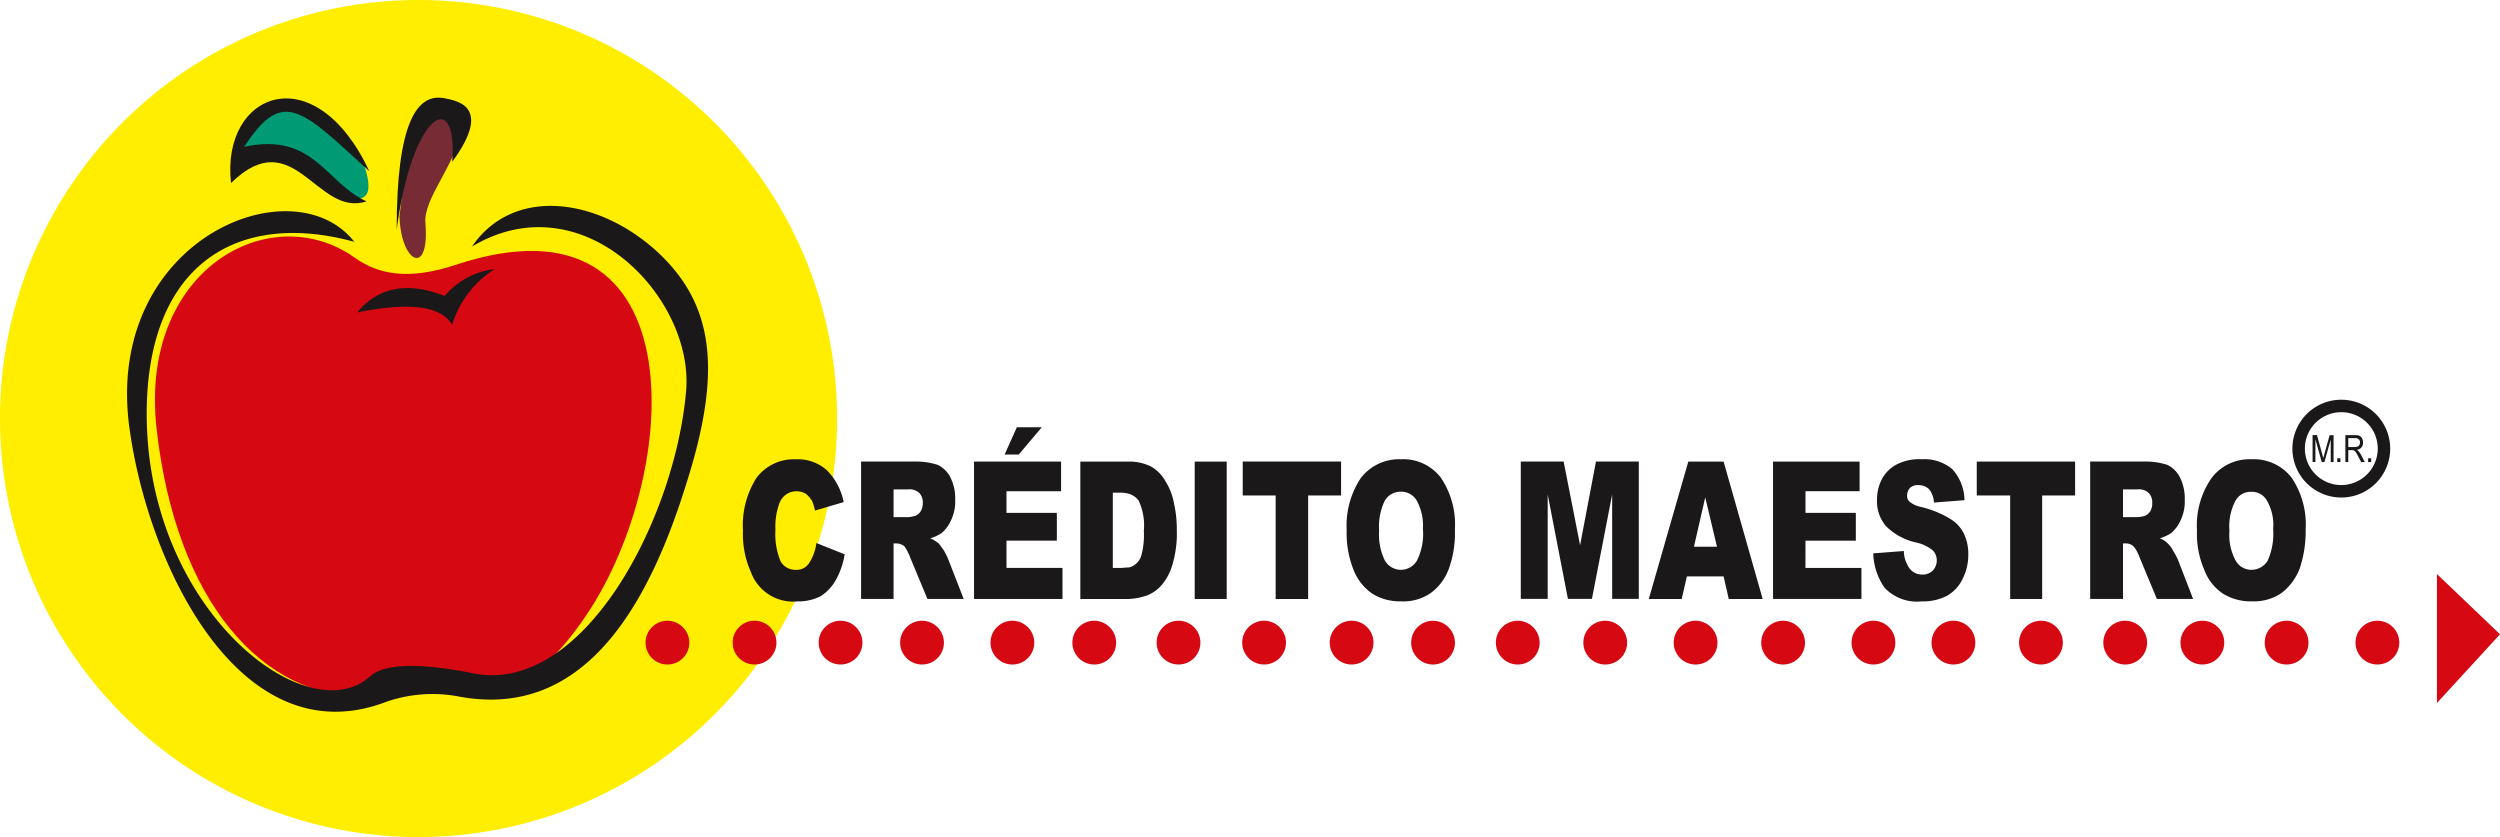 <svg xmlns="http://www.w3.org/2000/svg" width="118" height="39.511" viewBox="0 0 118 39.511">
    <defs>
        <style>
            .cls-2{fill-rule:evenodd;fill:#d60812}.cls-5{fill:#1a1818}.cls-6{fill:none;stroke:#1a1818;stroke-width:.5px}
        </style>
    </defs>
    <g id="Grupo_1295" transform="translate(-43.039 -436.929)">
        <g id="Grupo_989" transform="translate(43.039 436.929)">
            <path id="Trazado_284" fill="#fe0" fill-rule="evenodd" d="M62.806 436.929a19.755 19.755 0 1 1-19.767 19.744 19.744 19.744 0 0 1 19.767-19.744z" transform="translate(-43.039 -436.929)"/>
            <path id="Trazado_285" d="M84.255 479.528c-2.287.755-3.687.422-4.775-.355-4-2.821-10.195.577-9.328 8.128.911 8.084 4.975 12.748 9.995 12.615 1.51-.045 2.287-.533 5.086-.333 1.977.156 3.531-1.155 4.975-3.2 4.752-6.639 5.641-20.719-5.953-16.855z" class="cls-2" transform="translate(-62.756 -467.024)"/>
            <path id="Trazado_286" fill="#009a74" fill-rule="evenodd" d="M90.474 457.55c.533 1.377.377 2-.422 1.843a5.3 5.3 0 0 0-5.4-1.843c1.291-3.95 3.379-3.065 5.822 0z" transform="translate(-73.395 -450.043)"/>
            <path id="Trazado_287" fill="#772b35" fill-rule="evenodd" d="M112.728 461.148c.511-4.665 1.4-6.4 2.843-3.843-.244 1.422-1.71 3.021-1.622 4.131.223 2.577-1.154 1.933-1.221-.288z" transform="translate(-93.872 -450.931)"/>
            <path id="Trazado_288" d="M89.638 458.962c-1.932-.866-2.487-3.287-5.774-2.576 1.843-2.843 2.732-1.733 5.908 1.155-2.576-5.486-7.018-3.732-6.53.555 2.976-2.909 4.042 1.644 6.396.866z" class="cls-5" transform="translate(-72.337 -449.457)"/>
            <path id="Trazado_289" d="M114.856 457c1.977-2.687.133-2.887-.355-3-1.333-.266-2.266 1.2-2.266 6.2.733-5.574 2.887-6.729 2.621-3.2z" class="cls-5" transform="translate(-93.512 -449.362)"/>
            <path id="Trazado_290" d="M109.471 485.147c-1.755-.689-3.132-.422-4.131.777 2.776-.555 4-.2 4.486.577a4.757 4.757 0 0 1 2-2.62 3.62 3.62 0 0 0-2.355 1.266z" class="cls-5" transform="translate(-88.483 -471.177)"/>
            <path id="Trazado_291" d="M90.056 474.856c-2.754-2.4-6.641-2.909-8.573-.089 5.242-3.132 10.505 2.421 10.106 6.841-.533 6.085-4.886 14.347-10.061 13.3-1.888-.378-4.042-.6-4.864.155-2.931 2.621-10.327-3-10.527-12.015-.156-7.262 4.087-10.061 9.794-8.506-2.909-3.709-11.816-.088-10.616 8.773.888 6.574 5.264 15.546 12.1 12.948A6.661 6.661 0 0 1 80.84 496c6.174 1.177 9.15-4.775 10.816-10.216 1.665-5.309 1.221-8.441-1.6-10.928z" class="cls-5" transform="translate(-59.207 -463.129)"/>
        </g>
        <g id="Grupo_990" transform="translate(73.511 464.024)">
            <path id="Trazado_292" d="M468.144 537.068v6.086l2.976-3.243z" class="cls-2" transform="translate(-383.592 -537.068)"/>
            <path id="Trazado_293" d="M156.7 545.2a1.033 1.033 0 1 0 1.022 1.044 1.043 1.043 0 0 0-1.022-1.044z" class="cls-2" transform="translate(-155.657 -542.996)"/>
            <path id="Trazado_294" d="M171.967 545.2a1.033 1.033 0 1 0 0 2.065 1.033 1.033 0 0 0 0-2.065z" class="cls-2" transform="translate(-166.792 -542.996)"/>
            <path id="Trazado_295" d="M186.8 545.2a1.033 1.033 0 0 0 0 2.065 1.033 1.033 0 1 0 0-2.065z" class="cls-2" transform="translate(-177.63 -542.996)"/>
            <path id="Trazado_296" d="M201.085 545.2a1.033 1.033 0 1 0 1.044 1.044 1.038 1.038 0 0 0-1.044-1.044z" class="cls-2" transform="translate(-188.048 -542.996)"/>
            <path id="Trazado_297" d="M216.845 545.2a1.033 1.033 0 1 0 1.044 1.044 1.038 1.038 0 0 0-1.044-1.044z" class="cls-2" transform="translate(-199.543 -542.996)"/>
            <path id="Trazado_298" d="M231.149 545.2a1.033 1.033 0 1 0 1.022 1.044 1.043 1.043 0 0 0-1.022-1.044z" class="cls-2" transform="translate(-209.961 -542.996)"/>
            <path id="Trazado_299" d="M245.924 545.2a1.033 1.033 0 1 0 0 2.065 1.033 1.033 0 0 0 0-2.065z" class="cls-2" transform="translate(-220.738 -542.996)"/>
            <path id="Trazado_300" d="M260.676 545.2a1.033 1.033 0 0 0 0 2.065 1.033 1.033 0 1 0 0-2.065z" class="cls-2" transform="translate(-231.515 -542.996)"/>
            <path id="Trazado_301" d="M275.943 545.2a1.033 1.033 0 0 0 0 2.065 1.033 1.033 0 1 0 0-2.065z" class="cls-2" transform="translate(-242.651 -542.996)"/>
            <path id="Trazado_302" d="M290.249 545.2a1.033 1.033 0 1 0 1.022 1.044 1.043 1.043 0 0 0-1.022-1.044z" class="cls-2" transform="translate(-253.07 -542.996)"/>
            <path id="Trazado_303" d="M305.023 545.2a1.033 1.033 0 1 0 1.022 1.044 1.043 1.043 0 0 0-1.022-1.044z" class="cls-2" transform="translate(-263.846 -542.996)"/>
            <path id="Trazado_304" d="M320.29 545.2a1.033 1.033 0 1 0 1.021 1.044 1.043 1.043 0 0 0-1.021-1.044z" class="cls-2" transform="translate(-274.982 -542.996)"/>
            <path id="Trazado_305" d="M336.05 545.2a1.033 1.033 0 1 0 1.021 1.044 1.043 1.043 0 0 0-1.021-1.044z" class="cls-2" transform="translate(-286.478 -542.996)"/>
            <path id="Trazado_306" d="M351.317 545.2a1.033 1.033 0 1 0 1.021 1.044 1.043 1.043 0 0 0-1.021-1.044z" class="cls-2" transform="translate(-297.614 -542.996)"/>
            <path id="Trazado_307" d="M367.054 545.2a1.033 1.033 0 1 0 1.044 1.044 1.038 1.038 0 0 0-1.044-1.044z" class="cls-2" transform="translate(-309.11 -542.996)"/>
            <path id="Trazado_308" d="M380.926 545.2a1.033 1.033 0 0 0 0 2.065 1.033 1.033 0 1 0 0-2.065z" class="cls-2" transform="translate(-319.228 -542.996)"/>
            <path id="Trazado_309" d="M396.194 545.2a1.033 1.033 0 0 0 0 2.065 1.033 1.033 0 1 0 0-2.065z" class="cls-2" transform="translate(-330.365 -542.996)"/>
            <path id="Trazado_310" d="M410.969 545.2a1.033 1.033 0 1 0 1.044 1.044 1.038 1.038 0 0 0-1.044-1.044z" class="cls-2" transform="translate(-341.142 -542.996)"/>
            <path id="Trazado_311" d="M424.349 545.2a1.033 1.033 0 0 0 0 2.065 1.033 1.033 0 1 0 0-2.065z" class="cls-2" transform="translate(-350.901 -542.996)"/>
            <path id="Trazado_312" d="M439.123 545.2a1.033 1.033 0 1 0 1.044 1.044 1.039 1.039 0 0 0-1.044-1.044z" class="cls-2" transform="translate(-361.678 -542.996)"/>
            <path id="Trazado_313" d="M454.883 545.2a1.033 1.033 0 0 0 0 2.065 1.033 1.033 0 1 0 0-2.065z" class="cls-2" transform="translate(-373.174 -542.996)"/>
        </g>
        <g id="Grupo_993" transform="translate(78.108 456.046)">
            <path id="Trazado_314" d="M214.483 521.182h2.377v-1.31h-2.377v-1.022h2.577v-1.4h-4.109v6.485h4.175v-1.466h-2.643z" class="cls-5" transform="translate(-202.046 -514.781)"/>
            <path id="Trazado_315" d="M197.358 522.049a3.2 3.2 0 0 0-.2-.4c-.111-.155-.2-.288-.244-.333a1.576 1.576 0 0 0-.4-.244 1.991 1.991 0 0 0 .533-.245 1.715 1.715 0 0 0 .466-.644 2.053 2.053 0 0 0 .178-.933 2.2 2.2 0 0 0-.222-1.044 1.3 1.3 0 0 0-.6-.6 3.316 3.316 0 0 0-1.088-.156h-2.532v6.485h1.533v-2.621h.133a.606.606 0 0 1 .378.133 1.687 1.687 0 0 1 .178.311.879.879 0 0 1 .088.2l.822 1.977h1.711zm-1.288-2.265a.574.574 0 0 1-.244.222 1.533 1.533 0 0 1-.355.067h-.689v-1.31h.689a.661.661 0 0 1 .533.178.624.624 0 0 1 .156.466.679.679 0 0 1-.09.376z" class="cls-5" transform="translate(-187.675 -514.781)"/>
            <path id="Rectángulo_4597" d="M0 0H1.51V6.485H0z" class="cls-5" transform="translate(21.321 2.67)"/>
            <path id="Trazado_316" d="M235.921 519.428a2.926 2.926 0 0 0-.4-1.044 1.812 1.812 0 0 0-.666-.689 2.257 2.257 0 0 0-1.088-.244H231.5v6.485h2.265a2.975 2.975 0 0 0 .911-.178 1.783 1.783 0 0 0 .688-.511 2.581 2.581 0 0 0 .489-.955 5.154 5.154 0 0 0 .2-1.621 5.463 5.463 0 0 0-.132-1.243zm-1.533 2.421a.822.822 0 0 1-.311.466.575.575 0 0 1-.311.133c-.111 0-.222.022-.377.022h-.356v-3.553h.377a1.712 1.712 0 0 1 .355.045.875.875 0 0 1 .488.333 2.745 2.745 0 0 1 .244 1.421 3.684 3.684 0 0 1-.109 1.133z" class="cls-5" transform="translate(-215.577 -514.781)"/>
            <path id="Trazado_317" d="M175.779 521.928a.7.7 0 0 1-.644.333.8.8 0 0 1-.711-.4 3.33 3.33 0 0 1-.244-1.488 3.183 3.183 0 0 1 .2-1.288.853.853 0 0 1 .8-.533.915.915 0 0 1 .422.112 1.229 1.229 0 0 1 .311.355 2.227 2.227 0 0 1 .133.445l1.355-.4a2.947 2.947 0 0 0-.8-1.51 2.062 2.062 0 0 0-1.466-.51 2.206 2.206 0 0 0-1.843.865 4.154 4.154 0 0 0-.644 2.488 4.363 4.363 0 0 0 .377 1.977 2.119 2.119 0 0 0 2.2 1.377 2.318 2.318 0 0 0 1.088-.245 2.124 2.124 0 0 0 .711-.755 3.584 3.584 0 0 0 .422-1.222l-1.333-.533a2.276 2.276 0 0 1-.334.932z" class="cls-5" transform="translate(-172.648 -514.482)"/>
            <path id="Trazado_318" d="M220.04 511.461h-1.177l-.577 1.288h.666z" class="cls-5" transform="translate(-205.937 -510.411)"/>
            <path id="Trazado_319" d="M259.819 519.05h1.555v4.886h1.533v-4.886h1.555v-1.6h-4.642z" class="cls-5" transform="translate(-236.232 -514.781)"/>
            <path id="Trazado_320" d="M353.859 521.182h2.376v-1.31h-2.376v-1.022h2.554v-1.4h-4.086v6.485h4.173v-1.466h-2.643z" class="cls-5" transform="translate(-303.709 -514.781)"/>
            <path id="Trazado_321" d="M373.451 519.862a4.734 4.734 0 0 0-1.422-.577 1.185 1.185 0 0 1-.511-.245.352.352 0 0 1-.111-.266.562.562 0 0 1 .133-.378.544.544 0 0 1 .4-.133.705.705 0 0 1 .511.2 1.076 1.076 0 0 1 .222.622l1.444-.111a2.233 2.233 0 0 0-.577-1.466 2.052 2.052 0 0 0-1.443-.466 2.319 2.319 0 0 0-1.222.266 1.657 1.657 0 0 0-.666.689 2.072 2.072 0 0 0-.222.955 1.8 1.8 0 0 0 .422 1.244 2.86 2.86 0 0 0 1.444.778 1.9 1.9 0 0 1 .777.377.7.7 0 0 1 0 .933.668.668 0 0 1-.511.2.733.733 0 0 1-.666-.4 1.424 1.424 0 0 1-.2-.711l-1.444.111a3 3 0 0 0 .533 1.621 2.109 2.109 0 0 0 1.755.645 2.455 2.455 0 0 0 1.2-.267 1.837 1.837 0 0 0 .733-.8 2.523 2.523 0 0 0 .266-1.155 2.223 2.223 0 0 0-.2-.955 1.649 1.649 0 0 0-.645-.711z" class="cls-5" transform="translate(-316.461 -514.482)"/>
            <path id="Trazado_322" d="M334.188 517.451h-1.666l-1.865 6.485h1.554l.244-1.066h1.733l.244 1.066h1.6zm-1.4 4.02l.533-2.332.555 2.332z" class="cls-5" transform="translate(-287.903 -514.781)"/>
            <path id="Trazado_323" d="M387.868 519.05h1.577v4.886h1.51v-4.886h1.555v-1.6h-4.642z" class="cls-5" transform="translate(-329.634 -514.781)"/>
            <path id="Trazado_324" d="M411.78 522.049a4.344 4.344 0 0 0-.222-.4 1.16 1.16 0 0 0-.244-.333 1.1 1.1 0 0 0-.377-.244 1.991 1.991 0 0 0 .533-.245 1.72 1.72 0 0 0 .466-.644 2.06 2.06 0 0 0 .178-.933 2.2 2.2 0 0 0-.222-1.044 1.3 1.3 0 0 0-.6-.6 3.318 3.318 0 0 0-1.088-.156h-2.554v6.485h1.55v-2.621h.133a.5.5 0 0 1 .355.133.928.928 0 0 1 .2.311.867.867 0 0 1 .089.2l.822 1.977h1.71zm-1.288-2.265a.574.574 0 0 1-.244.222 1.531 1.531 0 0 1-.355.067h-.693v-1.31h.689a.661.661 0 0 1 .533.178.625.625 0 0 1 .156.466.681.681 0 0 1-.086.376z" class="cls-5" transform="translate(-344.063 -514.781)"/>
            <path id="Trazado_325" d="M311.129 521.4l-.777-3.953h-2.022v6.485h1.27v-4.931l.955 4.931h1.133l.955-4.931v4.931h1.257v-6.485h-2.021z" class="cls-5" transform="translate(-271.618 -514.781)"/>
            <path id="Trazado_326" d="M430.746 517.907a2.262 2.262 0 0 0-1.888-.865h-.022a2.237 2.237 0 0 0-1.866.888 3.919 3.919 0 0 0-.688 2.465 4.274 4.274 0 0 0 .355 1.888 2.281 2.281 0 0 0 .889 1.111 2.479 2.479 0 0 0 1.332.355h.045a2.3 2.3 0 0 0 1.377-.4 2.627 2.627 0 0 0 .844-1.133 5.489 5.489 0 0 0 .288-1.866 3.949 3.949 0 0 0-.666-2.443zm-1.133 3.931a.894.894 0 0 1-.755.422.842.842 0 0 1-.755-.445 2.529 2.529 0 0 1-.288-1.4A2.564 2.564 0 0 1 428.1 519a.812.812 0 0 1 .733-.422h.022a.811.811 0 0 1 .733.422 2.278 2.278 0 0 1 .289 1.332 3.1 3.1 0 0 1-.263 1.507z" class="cls-5" transform="translate(-357.654 -514.482)"/>
            <path id="Trazado_327" d="M282.4 517.907a2.234 2.234 0 0 0-1.888-.865 2.279 2.279 0 0 0-1.888.888 4.061 4.061 0 0 0-.666 2.465 4.636 4.636 0 0 0 .333 1.888 2.414 2.414 0 0 0 .889 1.111 2.478 2.478 0 0 0 1.333.355h.044a2.252 2.252 0 0 0 1.377-.4 2.466 2.466 0 0 0 .844-1.133 4.993 4.993 0 0 0 .289-1.866 3.949 3.949 0 0 0-.667-2.443zm-1.133 3.931a.875.875 0 0 1-1.51-.022 2.774 2.774 0 0 1-.267-1.4 2.813 2.813 0 0 1 .267-1.421.87.87 0 0 1 .755-.422.846.846 0 0 1 .755.422 2.463 2.463 0 0 1 .289 1.332 2.82 2.82 0 0 1-.288 1.512z" class="cls-5" transform="translate(-249.464 -514.482)"/>
            <path id="Rectángulo_4598" d="M0 0H0.146V0.177H0z" class="cls-5" transform="translate(75.252 2.515)"/>
            <path id="Rectángulo_4599" d="M0 0H0.145V0.177H0z" class="cls-5" transform="translate(76.706 2.515)"/>
            <g id="Grupo_992" transform="translate(73.382)">
                <g id="Grupo_991">
                    <path id="Trazado_328" d="M445.912 507.582a2.058 2.058 0 1 0 2.058 2.058 2.058 2.058 0 0 0-2.058-2.058z" class="cls-6" transform="translate(-443.854 -507.582)"/>
                    <path id="Trazado_329" d="M446.148 511.846a1.97 1.97 0 1 1 1.971-1.971 1.974 1.974 0 0 1-1.971 1.971z" class="cls-6" transform="translate(-444.09 -507.818)"/>
                </g>
                <path id="Trazado_330" d="M452.91 513.765a.885.885 0 0 0-.109-.162.346.346 0 0 0-.088-.071.323.323 0 0 0 .293-.346.4.4 0 0 0-.044-.192.265.265 0 0 0-.113-.118.486.486 0 0 0-.214-.036h-.461v1.27h.137v-.564h.159a.257.257 0 0 1 .108.018.24.24 0 0 1 .08.073 1.694 1.694 0 0 1 .122.208l.139.264h.173zm-.3-.364h-.3v-.42h.33a.229.229 0 0 1 .167.055.2.2 0 0 1 .056.151.225.225 0 0 1-.029.117.177.177 0 0 1-.08.073.357.357 0 0 1-.146.023z" class="cls-5" transform="translate(-449.923 -511.418)"/>
                <path id="Trazado_331" d="M447.008 513.724l-.055.2-.049-.188-.247-.9h-.207v1.27h.133v-1.076l.3 1.081h.124l.3-1.062v1.062h.133v-1.27h-.185z" class="cls-5" transform="translate(-445.747 -511.418)"/>
            </g>
        </g>
    </g>
</svg>
